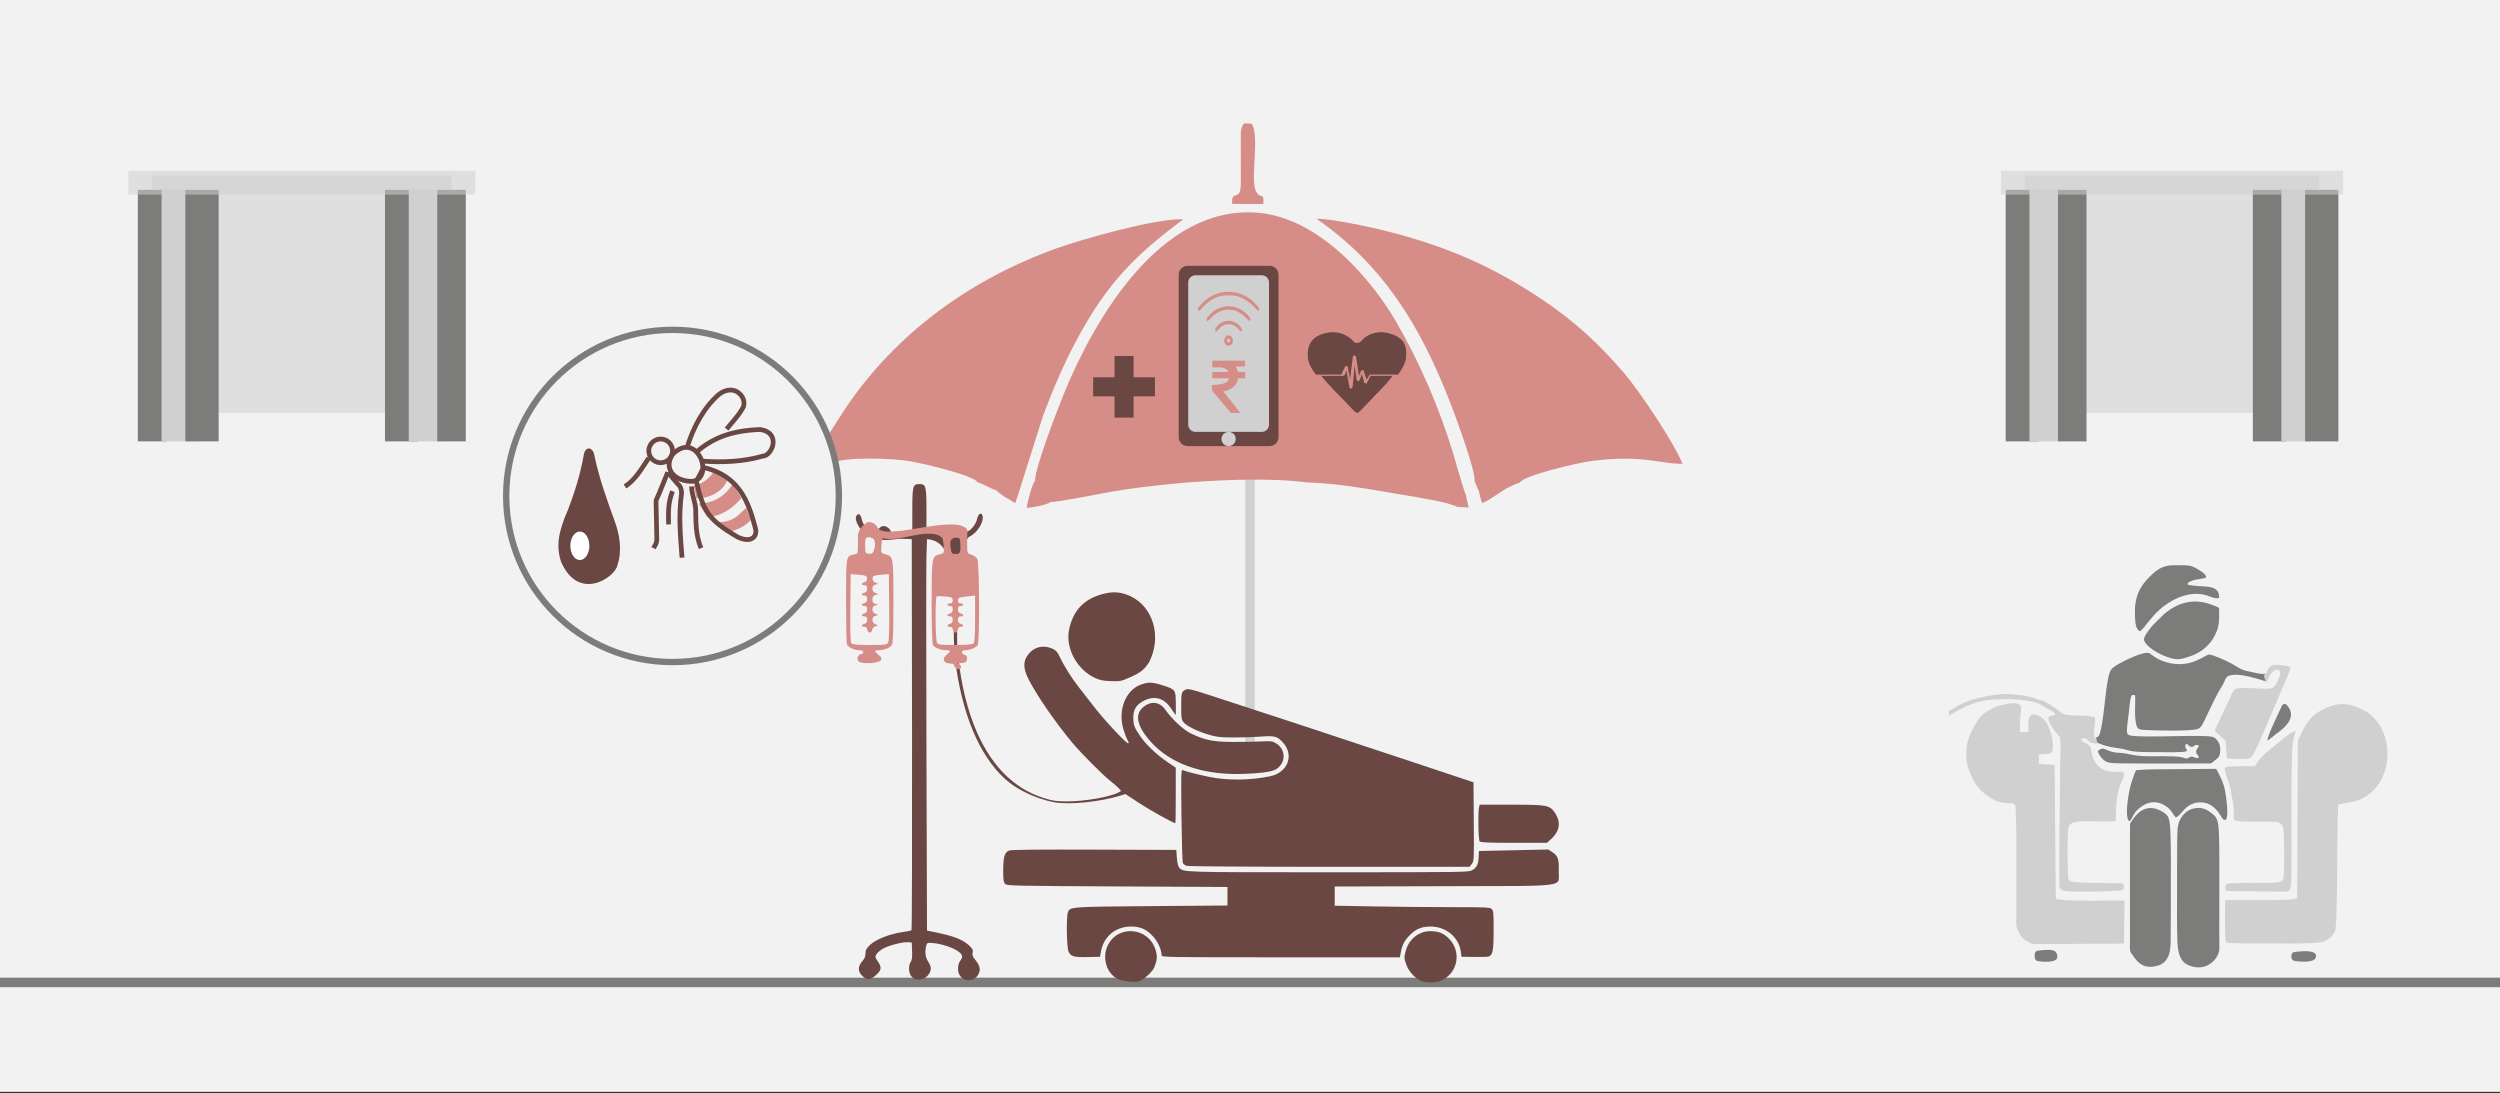 <svg width="526" height="230" xmlns="http://www.w3.org/2000/svg" xmlns:xlink="http://www.w3.org/1999/xlink" overflow="hidden"><rect width="100%" height="100%" fill="#333333" stroke="none"/><defs><clipPath id="clip0"><rect x="0" y="0" width="526" height="230"/></clipPath></defs><g clip-path="url(#clip0)"><rect x="0" y="0" width="526" height="229.667" fill="#FFFFFF"/><rect x="0" y="0" width="526" height="229.667" fill="#F2F2F2"/><path d="M0 206.7 526 206.701" stroke="#7C7C7B" stroke-width="2" stroke-miterlimit="8" fill="none" fill-rule="evenodd"/><path d="M262.004 162.529 264 162.764 264 72.385C263.615 72.189 263.153 72.072 262.794 72.111 262.24 72.17 262.115 71.896 262 74.284L262.004 162.529Z" fill="#D0D0D0" fill-rule="evenodd"/><path d="M221.124 105.603C222.236 105.727 231.491 103.868 233.678 103.482 237.98 102.733 242.4 102.215 246.837 101.779 254.718 101.014 267.064 100.414 274.972 101.508 280.106 101.598 286.713 102.659 291.385 103.473 294.151 103.95 302.131 105.217 304.671 105.949L306.37 106.516C306.424 106.541 306.533 106.59 306.614 106.64L309 106.796 308.376 103.967C308.033 103.482 305.963 96.055 305.529 94.69 302.619 85.397 298.787 76.45 293.862 67.889 288.764 59.032 277.783 45.923 264.759 44.772 243.999 42.938 230.199 67.576 224.152 82.091 222.751 85.48 217.79 98.186 217.762 101.195 217.094 101.82 216.127 105.982 216 106.845 217.085 106.829 220.203 106.261 221.124 105.603Z" fill="#D68D87" fill-rule="evenodd"/><path d="M310.267 101.271 311.169 103.409C311.374 104.17 311.535 105.247 311.883 105.847 314.58 104.672 316.438 102.542 319.751 101.562 320.43 100.056 331.959 97.351 335.094 96.963 345.802 95.626 349.508 97.667 354 97.586 352.205 93.091 344.989 82.361 341.756 78.562 336.442 72.343 331.361 67.686 324.868 63.297 314.035 55.968 304.238 51.764 291.11 48.468 288.485 47.804 279.67 45.933 277 46.031 291.182 55.87 298.943 68.828 305.105 84.653 306.123 87.26 310.535 99.157 310.267 101.271Z" fill="#D68D87" fill-rule="evenodd"/><path d="M205.69 101.479C207.137 101.899 208.413 102.851 209.579 103.118 209.932 103.521 209.697 103.263 210.104 103.594 210.167 103.651 210.538 103.933 210.638 104.006 211.199 104.418 211.208 104.442 211.814 104.789L213.605 105.847 214.012 104.708 219.466 87.431C221.673 81.65 223.754 76.685 226.666 71.284 232.845 59.812 238.57 53.862 249 46.119 242.994 45.933 227.399 50.406 222.225 52.279 202.913 59.239 187.155 71.373 176.843 87.504 175.288 89.942 172.131 94.737 171 97.523 173.768 97.571 177.115 96.659 180.145 96.546 183.6 96.417 187.074 96.498 190.321 96.869 193.379 97.224 205.084 100.066 205.69 101.479Z" fill="#D68D87" fill-rule="evenodd"/><path d="M261.062 28.153 261.071 38.419C261.089 42.897 259 39.551 259.253 42.897L265.808 42.938C266 40.23 265.196 41.976 264.366 40.408 262.863 38.338 265.179 28.517 263.326 26.019L261.735 25.962C261.272 26.633 261.062 27.11 261.062 28.153Z" fill="#D68D87" fill-rule="evenodd"/><path d="M24.531 104.358C21.175 102.693 20.469 98.304 23.126 95.628 24.295 94.452 25.292 94.061 27.11 94.067 29.377 94.074 31.451 95.695 32.131 97.988 32.587 99.529 32.58 99.758 32.031 101.231 31.548 102.526 30.361 103.849 29.123 104.473 28.044 105.018 25.745 104.96 24.531 104.358ZM88.273 104.624C87.298 104.317 85.41 102.586 85.046 101.666 84.438 100.128 84.381 99.395 84.765 98.07 86.176 93.206 92.76 92.601 94.869 97.141 96.113 99.821 94.972 103.231 92.501 104.215 91.402 104.653 89.078 104.878 88.273 104.624ZM122.898 104.064C122.248 103.703 121.748 102.871 121.736 102.132 121.727 101.504 122.047 100.849 122.812 99.926 123.234 99.418 123.338 99.088 123.236 98.577 123.123 98.011 123.233 97.776 123.91 97.135 125.378 95.747 127.28 95.036 132.026 94.103L132.826 93.946 132.941 56.322C133.004 35.628 133.004 17.097 132.941 15.142L132.826 11.585C125.435 12.04 127.907 25.698 126.952 36.821 125.449 48.406 121.94 56.875 116.548 61.926 114.135 64.188 110.157 66.118 106.283 66.91 103.172 67.545 96.566 66.906 92.181 65.545L91.122 65.216 88.176 67.145C85.827 68.684 81.04 71.348 80.625 71.348 80.578 71.348 80.54 68.719 80.54 65.505L80.54 59.662 82.253 58.503C84.484 56.994 86.748 54.856 87.954 53.121 89.247 51.26 89.465 50.685 89.465 49.118 89.465 47.501 88.869 46.478 87.484 45.711 85.073 44.377 82.948 44.952 81.431 47.35 80.944 48.121 80.534 48.648 80.521 48.521 80.509 48.395 80.513 47.26 80.53 45.998 80.568 43.254 80.62 43.185 83.319 42.33 85.519 41.634 86.326 41.613 87.923 42.212 91.129 43.415 92.747 47.632 91.536 51.63 91.259 52.544 90.871 53.538 90.675 53.839 90.478 54.14 90.394 54.46 90.486 54.551 90.748 54.808 95.538 49.701 97.765 46.789 98.87 45.344 100.287 43.523 100.914 42.741 102.268 41.057 104.022 38.267 104.904 36.396 105.423 35.295 105.708 34.976 106.482 34.623 108.151 33.863 109.963 34.16 111.142 35.385 112.684 36.988 112.758 38.635 111.405 41.218 109.559 44.742 105.872 50.084 102.326 54.371 100.576 56.487 95.759 61.334 94.275 62.472 93.586 63.001 92.796 63.691 92.519 64.007L92.017 64.581 92.588 64.883C94.386 65.837 99.701 66.76 103.397 66.76 105.645 66.76 106.308 66.666 108.223 66.073 114.746 64.055 119.744 58.865 122.909 50.822 124.943 45.65 125.984 40.011 126.485 34.17 126.415 19.566 127.294 14.655 124.011 11.098 122.369 10.439 120.758 7.911 121.164 6.63 121.403 5.873 122.033 6.215 122.263 7.228 122.535 8.423 123.405 9.569 124.402 10.046 125.146 10.402 125.213 10.402 125.414 10.043 126.142 8.738 127.375 8.556 128.171 9.635 128.672 10.315 128.708 10.324 130.81 10.324L132.941 10.324 132.941 5.672C132.941 0.389 133.043 0 134.428 0 135.813 0 135.915 0.389 135.915 5.672L135.915 10.324 138.094 10.324C140.169 10.324 140.285 10.298 140.522 9.775 140.815 9.13 141.692 8.673 142.263 8.868 142.484 8.944 142.93 9.315 143.254 9.692 143.823 10.355 143.864 10.366 144.512 10.029 145.566 9.479 146.224 8.63 146.531 7.422 146.823 6.277 147.234 6.01 147.661 6.69 148.275 7.667 146.51 10.43 144.845 11.098L143.924 11.467C142.136 11.612 142.665 11.943 139.591 11.632 139.496 11.532 138.655 11.48 137.724 11.517L136.03 11.585 135.972 52.639C135.94 75.218 135.991 93.767 136.086 93.859 136.181 93.951 137.035 94.133 137.984 94.264 140.609 94.625 143.584 95.797 144.77 96.936 145.591 97.725 145.755 98.026 145.755 98.751 145.755 99.39 145.937 99.828 146.441 100.404 147.392 101.49 147.383 102.584 146.417 103.489 145.43 104.414 144.678 104.357 143.505 103.272 142.373 102.224 142.307 101.665 143.169 100.418 143.746 99.583 143.765 99.483 143.449 98.913 143.262 98.579 142.615 98.036 142.011 97.707 140.754 97.023 137.733 96.271 136.716 96.389L136.03 96.469 135.963 98.252C135.913 99.573 135.988 100.166 136.249 100.539 136.756 101.265 136.7 102.82 136.141 103.533 134.885 105.134 132.026 103.938 132.026 101.811 132.026 101.518 132.283 100.899 132.598 100.435 133.182 99.573 133.318 98.308 132.963 97.043 132.818 96.525 132.703 96.476 131.784 96.544 129.217 96.732 126.02 98.017 125.551 99.05 125.357 99.475 125.407 99.707 125.808 100.251 126.149 100.713 126.305 101.256 126.305 101.983 126.305 103.89 124.533 104.972 122.898 104.064ZM14.807 99.411C13.914 99.17 13.724 98.198 13.724 93.878 13.724 90.192 13.766 89.734 14.142 89.393 14.514 89.055 15.429 89.013 22.437 89.013 26.769 89.013 34.097 88.945 38.722 88.861L47.132 88.709 47.132 86.689 47.132 84.669 24.266 84.605C-2.713 84.528 0.15 84.903 0.042 81.431-0.036 78.9 0.183 78.241 1.363 77.458L2.232 76.881 9.522 77.04 16.813 77.198 16.874 78.46C16.949 80.004 17.252 80.634 18.198 81.221 18.912 81.663 19.497 81.672 48.482 81.672 79.79 81.672 78.976 81.699 79.854 80.641 80.055 80.398 80.244 79.555 80.311 78.598L80.426 76.969 97.702 76.909C109.847 76.867 115.159 76.924 115.587 77.1 116.514 77.483 116.807 78.483 116.808 81.261 116.809 83.314 116.742 83.786 116.4 84.129 116.015 84.517 114.695 84.546 92.832 84.654L69.671 84.769 69.671 86.719 69.671 88.669 85.574 88.792C102.64 88.923 102.772 88.933 103.21 90.089 103.567 91.03 103.474 97.392 103.09 98.314 102.638 99.4 101.98 99.592 98.99 99.516L96.455 99.452 96.285 98.45C95.732 95.195 93.19 93.069 89.878 93.089 87.905 93.101 86.632 93.694 85.238 95.248 84.268 96.329 83.515 98.036 83.515 99.149 83.515 99.55 82.529 99.567 58.469 99.567L33.423 99.567 33.277 98.706C33.01 97.138 32.612 96.291 31.624 95.188 30.285 93.693 28.993 93.101 27.04 93.089 23.779 93.069 21.06 95.302 20.625 98.356L20.469 99.452 17.84 99.486C16.394 99.505 15.029 99.471 14.807 99.411ZM18.314 79.916C17.848 79.323 17.838 79.12 17.897 71.027L17.957 62.745 30.084 58.699C44.179 53.996 67.558 46.288 73.675 44.326 77.5 43.099 77.967 42.997 78.51 43.27 79.333 43.683 79.396 43.941 79.396 46.903 79.396 49.116 79.332 49.574 78.953 50.057 78.322 50.861 76.172 51.948 73.784 52.671 71.996 53.212 71.315 53.295 68.527 53.313 66.765 53.324 64.136 53.243 62.686 53.132 59.685 52.903 59.179 53.045 57.931 54.471 55.616 57.113 57.042 60.713 60.704 61.474 64.908 62.348 69.735 62.393 73.561 61.596 76.088 61.069 78.127 60.546 79.07 60.183 79.419 60.049 79.44 60.783 79.344 69.65 79.287 74.937 79.158 79.452 79.058 79.682 78.958 79.913 78.626 80.197 78.32 80.313 77.991 80.438 65.751 80.525 48.278 80.525L18.791 80.525ZM1.62 74.669C-0.156 73.061-0.455 71.135 0.782 69.261 1.916 67.544 2.348 67.459 9.978 67.453L16.645 67.448 16.783 67.965C17.05 68.963 16.943 74.912 16.652 75.203 16.451 75.405 14.532 75.478 9.445 75.478L2.512 75.478ZM62.205 60.689C60.618 60.486 59.8 60.264 59.284 59.895 57.344 58.51 57.416 55.819 59.425 54.566 60.217 54.072 60.471 54.037 62.463 54.142 63.659 54.205 66.336 54.254 68.412 54.251 72.606 54.245 74.388 53.892 77.332 52.484 78.898 51.734 81.366 49.446 82.714 47.492 83.896 45.779 85.756 45.56 87.394 46.941 89.251 48.508 88.68 51.015 85.719 54.296 81.727 58.72 75.326 61.067 67.441 60.998 65.773 60.983 63.416 60.845 62.205 60.689ZM90.27 40.706C87.947 39.671 87.207 39.097 86.163 37.52 83.414 32.176 85.247 25.9 90.002 23.612 92.028 22.662 93.719 22.533 95.994 23.158 99.925 24.237 102.188 26.69 102.981 30.732 103.729 34.545 101.287 39.046 97.531 40.78 96.475 41.267 95.807 41.401 94.155 41.453 92.222 41.515 91.984 41.469 90.27 40.706Z" fill="#6A4742" fill-rule="evenodd" transform="matrix(-1.001 0 0 1 328 101.852)"/><path d="M7.741 3.351C7.626 3.471 7.49 4.238 7.438 5.056 7.345 6.526 7.353 6.545 8.231 6.77 9.957 7.214 9.973 7.302 9.973 16.782 9.973 21.852 9.862 25.562 9.702 25.858 9.391 26.433 8.04 26.963 6.887 26.963 5.908 26.963 5.893 27.192 6.826 27.927 7.813 28.705 7.544 29.632 6.295 29.752L5.411 29.836C4.765 31.915 2.694 30.625 4.499 29.739L3.569 29.651C2.795 29.578 2.625 29.441 2.554 28.834 2.491 28.295 2.618 28.058 3.038 27.926 3.826 27.679 3.766 26.963 2.957 26.963 1.93 26.963 0.577 26.405 0.281 25.858-0.142 25.076-0.066 8.662 0.365 7.81 0.56 7.423 1.1 7.012 1.606 6.864 2.492 6.605 2.501 6.585 2.501 4.878L2.501 3.154 2.451 1.662C4.629-1.915 19.915 4.176 21.355 1.136 21.709 0.366 22.77-0.179 23.459 0.054 23.728 0.145 24.267 0.587 24.659 1.037 24.659 1.037 25.575 1.998 25.469 3.154L25.469 4.9C25.469 6.606 25.488 6.651 26.266 6.805 27.986 7.145 27.959 6.992 27.959 16.563 27.959 21.356 27.882 25.476 27.788 25.72 27.552 26.326 26.229 26.963 25.206 26.963 24.64 26.963 24.362 27.099 24.362 27.374 24.362 27.599 24.544 27.784 24.767 27.784 25.401 27.784 25.788 28.717 25.383 29.265 24.88 29.944 21.098 29.785 20.655 29.066 20.403 28.655 20.483 28.462 21.111 27.961 22.082 27.186 22.07 26.963 21.059 26.963 19.995 26.963 18.824 26.511 18.375 25.927 18.098 25.566 18.013 23.476 18.006 16.832 17.997 7.295 18.01 7.215 19.739 6.77 20.617 6.545 20.625 6.526 20.532 5.055 20.48 4.238 20.344 3.471 20.229 3.351 17.131 4.47 10.117 0.786 7.741 3.351ZM8.856 25.34C9.195 24.713 9.25 15.843 8.916 15.639 8.791 15.563 7.982 15.573 7.117 15.661 5.695 15.806 5.545 15.883 5.545 16.467 5.545 16.931 5.701 17.113 6.098 17.113 6.403 17.113 6.652 17.236 6.652 17.387 6.652 17.537 6.403 17.66 6.098 17.66 5.687 17.66 5.545 17.843 5.545 18.37 5.545 18.85 5.724 19.126 6.098 19.223 6.403 19.302 6.652 19.475 6.652 19.608 6.652 19.741 6.403 19.849 6.098 19.849 5.687 19.849 5.545 20.032 5.545 20.559 5.545 21.039 5.724 21.315 6.098 21.412 6.806 21.595 6.819 22.038 6.118 22.038 5.774 22.038 5.552 22.258 5.495 22.654 5.446 22.993 5.22 23.27 4.992 23.27 4.763 23.27 4.537 22.993 4.488 22.654 4.431 22.258 4.209 22.038 3.865 22.038 3.164 22.038 3.177 21.595 3.885 21.412 4.259 21.315 4.438 21.039 4.438 20.559 4.438 20.032 4.296 19.849 3.885 19.849 3.58 19.849 3.331 19.741 3.331 19.608 3.331 19.475 3.58 19.302 3.885 19.223 4.259 19.126 4.438 18.85 4.438 18.37 4.438 17.843 4.296 17.66 3.885 17.66 3.58 17.66 3.331 17.537 3.331 17.387 3.331 17.236 3.58 17.113 3.885 17.113 4.256 17.113 4.438 16.931 4.438 16.557 4.438 15.92 4.279 15.851 2.293 15.621L0.841 15.453 0.841 20.332C0.841 23.763 0.939 25.31 1.173 25.541 1.396 25.762 2.659 25.869 5.037 25.869 8.246 25.869 8.596 25.821 8.856 25.34ZM26.823 25.493C27.046 25.228 27.117 23.033 27.065 18.042L26.991 10.967 25.746 11.045C25.061 11.088 24.282 11.187 24.016 11.264 23.347 11.457 23.397 12.478 24.085 12.656 24.39 12.735 24.639 12.908 24.639 13.041 24.639 13.174 24.39 13.282 24.085 13.282 23.674 13.282 23.532 13.465 23.532 13.992 23.532 14.472 23.711 14.748 24.085 14.845 24.39 14.924 24.639 15.097 24.639 15.23 24.639 15.363 24.39 15.471 24.085 15.471 23.674 15.471 23.532 15.654 23.532 16.181 23.532 16.66 23.711 16.937 24.085 17.034 24.39 17.112 24.639 17.286 24.639 17.419 24.639 17.552 24.39 17.66 24.085 17.66 23.674 17.66 23.532 17.843 23.532 18.37 23.532 18.849 23.711 19.126 24.085 19.223 24.39 19.302 24.639 19.475 24.639 19.608 24.639 19.741 24.39 19.849 24.085 19.849 23.674 19.849 23.532 20.032 23.532 20.559 23.532 21.038 23.711 21.315 24.085 21.412 24.793 21.595 24.806 22.038 24.105 22.038 23.761 22.038 23.539 22.258 23.482 22.654 23.369 23.438 22.591 23.46 22.479 22.682 22.432 22.358 22.121 22.014 21.787 21.915L21.18 21.737 21.802 21.486C22.206 21.323 22.425 21.003 22.425 20.574 22.425 20.125 22.225 19.854 21.802 19.73L21.18 19.548 21.802 19.297C22.206 19.134 22.425 18.814 22.425 18.385 22.425 17.942 22.22 17.657 21.802 17.521L21.18 17.317 21.802 17.196C22.272 17.105 22.425 16.885 22.425 16.305 22.425 15.743 22.257 15.486 21.802 15.352L21.18 15.17 21.802 14.919C22.206 14.756 22.425 14.436 22.425 14.007 22.425 13.558 22.225 13.287 21.802 13.163L21.18 12.981 21.802 12.73C22.542 12.432 22.634 11.463 21.941 11.266 21.674 11.19 20.896 11.089 20.211 11.042L18.966 10.957 18.892 17.875C18.845 22.334 18.922 24.984 19.109 25.331 19.376 25.823 19.704 25.869 22.954 25.869 25.63 25.869 26.586 25.776 26.823 25.493ZM5.982 5.438C6.217 3.888 5.896 3.295 4.823 3.295 4.062 3.295 4.019 3.36 3.937 4.629 3.824 6.389 3.985 6.715 4.966 6.715 5.732 6.715 5.801 6.629 5.982 5.438ZM23.947 4.937C23.947 3.431 23.894 3.288 23.309 3.206 22.022 3.025 21.49 4.32 22.148 6.032 22.369 6.606 22.579 6.734 23.186 6.665 23.922 6.582 23.947 6.524 23.947 4.937Z" fill="#D68D87" fill-rule="evenodd" transform="matrix(-1.001 0 0 1 206 109.841)"/><path d="M106.5 104.349C106.5 85.047 122.17 69.4 141.5 69.4 160.83 69.4 176.5 85.047 176.5 104.349 176.5 123.651 160.83 139.298 141.5 139.298 122.17 139.298 106.5 123.651 106.5 104.349Z" stroke="#7C7C7B" stroke-width="1.333" stroke-miterlimit="8" fill="#F2F2F2" fill-rule="evenodd"/><path d="M122.835 95.659C122.016 100.23 120.814 103.764 119.534 107.185 117.384 112.037 117 114.925 118.049 118.207 121.812 126.816 129.516 121.348 129.899 118.936 131 115.655 130.283 112.289 129.362 109.737 127.75 105.278 126.112 100.819 125.088 95.939 124.781 93.892 123.117 93.864 122.835 95.659Z" fill="#6A4742" fill-rule="evenodd"/><path d="M120 114.834C120 113.179 120.895 111.838 122 111.838 123.105 111.838 124 113.179 124 114.834 124 116.488 123.105 117.829 122 117.829 120.895 117.829 120 116.488 120 114.834Z" fill="#FFFFFF" fill-rule="evenodd"/><path d="M136.5 94.863C136.5 93.484 137.619 92.366 139 92.366 140.381 92.366 141.5 93.484 141.5 94.863 141.5 96.241 140.381 97.359 139 97.359 137.619 97.359 136.5 96.241 136.5 94.863Z" stroke="#6A4742" stroke-miterlimit="8" fill="none" fill-rule="evenodd"/><path d="M144.5 94.363C145.802 89.904 148.133 85.671 151.326 82.924 154.812 80.384 157.5 84.052 156.219 85.953 155.253 87.646 153.993 88.869 152.88 90.28" stroke="#6A4742" stroke-miterlimit="8" fill="none" fill-rule="evenodd"/><path d="M146.5 95.109C149.669 92.458 153.286 90.61 159.929 90.369 164.5 91.052 162.428 95.993 160.437 95.973 156.496 97.138 151.884 97.359 147.516 96.997" stroke="#6A4742" stroke-miterlimit="8" fill="none" fill-rule="evenodd"/><path d="M136.5 96.36C135.014 98.571 133.682 100.963 131.5 102.352" stroke="#6A4742" stroke-miterlimit="8" fill="none" fill-rule="evenodd"/><path d="M140.5 99.356 138.684 103.823C138.053 105.273 138.013 105.14 138.033 105.712L138.191 113.31C138.211 114.378 137.776 114.76 137.5 115.333" stroke="#6A4742" stroke-miterlimit="8" fill="none" fill-rule="evenodd"/><path d="M141.5 103.35C140.5 105.865 140.639 107.964 140.667 110.34" stroke="#6A4742" stroke-miterlimit="8" fill="none" fill-rule="evenodd"/><path d="M140.5 99.356 142.646 101.89C143.167 102.249 143.438 103.087 143.396 103.825 142.729 108.552 143.167 112.921 143.5 117.33" stroke="#6A4742" stroke-miterlimit="8" fill="none" fill-rule="evenodd"/><path d="M145.5 102.352C145.55 104.15 146.374 105.829 146.374 107.252 146.441 109.899 146.324 112.507 147.5 115.333" stroke="#6A4742" stroke-miterlimit="8" fill="none" fill-rule="evenodd"/><path d="M141.472 95.641C146.598 90.369 150.5 100.454 145.726 101.273 141.991 101.353 139.5 98.717 141.472 95.641Z" stroke="#6A4742" stroke-miterlimit="8" fill="none" fill-rule="evenodd"/><path d="M150.42 98.857C148.834 101.419 147.269 101.796 146 102.173L146.55 104.848C149.489 104.829 151.9 103.454 153 101.155L150.42 98.857Z" fill="#D68D87" fill-rule="evenodd"/><path d="M154.096 101.852C152.776 104.17 150.245 105.931 147 105.931L148.861 108.842C151.933 108.536 154.183 106.927 156 104.802L154.096 101.852Z" fill="#D68D87" fill-rule="evenodd"/><path d="M156.994 106.845C155.707 107.91 154.54 109.924 151 109.874L153.615 111.838C155.003 111.522 156.914 110.69 158 109.375L156.994 106.845Z" fill="#D68D87" fill-rule="evenodd"/><path d="M148.053 98.358C155.5 100.084 157.479 105.593 158.904 110.992 159.5 112.92 158.032 114.334 155.245 113.012 148.84 109.266 148.032 107.503 146.5 101.296L148.053 98.358Z" stroke="#6A4742" stroke-miterlimit="8" fill="none" fill-rule="evenodd"/><path d="M248 57.803C248 56.762 248.845 55.919 249.887 55.919L267.113 55.919C268.155 55.919 269 56.762 269 57.803L269 91.98C269 93.02 268.155 93.864 267.113 93.864L249.887 93.864C248.845 93.864 248 93.02 248 91.98Z" fill="#6A4742" fill-rule="evenodd"/><path d="M250 59.441C250 58.599 250.684 57.916 251.527 57.916L265.473 57.916C266.316 57.916 267 58.599 267 59.441L267 89.343C267 90.186 266.316 90.868 265.473 90.868L251.527 90.868C250.684 90.868 250 90.186 250 89.343Z" fill="#D0D0D0" fill-rule="evenodd"/><path d="M257 92.366C257 91.539 257.672 90.868 258.5 90.868 259.328 90.868 260 91.539 260 92.366 260 93.193 259.328 93.864 258.5 93.864 257.672 93.864 257 93.193 257 92.366Z" fill="#D0D0D0" fill-rule="evenodd"/><path d="M262 78.253C260.486 78.253 260.486 78.253 260.486 78.253 260.36 77.806 260.171 77.423 259.982 77.103 261.937 77.103 261.937 77.103 261.937 77.103 261.937 75.89 261.937 75.89 261.937 75.89 255.063 75.89 255.063 75.89 255.063 75.89 255.063 77.295 255.063 77.295 255.063 77.295 256.45 77.295 256.45 77.295 256.45 77.295 257.523 77.295 258.216 77.678 258.468 78.253 255.063 78.253 255.063 78.253 255.063 78.253 255.063 79.594 255.063 79.594 255.063 79.594 258.595 79.594 258.595 79.594 258.595 79.594 258.468 80.041 258.216 80.36 257.775 80.552 256.703 81.063 255 80.999 255 80.999 255 82.148 255 82.148 255 82.148 258.973 86.874 258.973 86.874 258.973 86.874 260.928 86.874 260.928 86.874 260.928 86.874 260.928 86.874 258.153 83.234 257.333 82.34 258.216 82.212 258.91 81.893 259.477 81.446 260.045 80.935 260.36 80.36 260.486 79.594 262 79.594 262 79.594 262 79.594 262 78.253 262 78.253 262 78.253" fill="#D68D87" fill-rule="evenodd"/><path d="M257.977 72.568C257.225 72.011 257.598 70.546 258.49 70.546 259.162 70.546 259.602 71.406 259.315 72.17 259.116 72.687 258.423 72.894 257.977 72.568ZM258.736 71.899C258.956 71.581 258.63 71.087 258.344 71.302 258.057 71.525 258.157 72.042 258.49 72.042 258.57 72.042 258.683 71.979 258.736 71.899ZM255.748 69.606C255.581 69.367 255.714 69.001 256.127 68.563 256.932 67.727 258.057 67.329 259.049 67.552 259.748 67.703 260.36 68.046 260.853 68.563 261.266 69.001 261.399 69.367 261.232 69.606 261.086 69.821 261.046 69.797 260.587 69.272 260.36 69.009 259.954 68.667 259.682 68.507 259.275 68.269 259.089 68.221 258.53 68.221 257.957 68.213 257.791 68.253 257.318 68.523 257.019 68.691 256.593 69.033 256.373 69.288 255.941 69.797 255.894 69.821 255.748 69.606ZM253.93 67.441C253.737 67.21 253.837 66.979 254.416 66.342 256.28 64.272 259.023 63.85 261.319 65.283 262.118 65.776 263.169 66.891 263.136 67.194 263.116 67.305 263.043 67.441 262.97 67.496 262.857 67.576 262.717 67.472 262.224 66.923 261.552 66.183 260.454 65.474 259.675 65.283 259.043 65.124 257.778 65.147 257.199 65.323 256.367 65.577 255.408 66.198 254.769 66.915 254.15 67.6 254.09 67.632 253.93 67.441ZM252.1 65.251C252.047 65.187 252 65.1 252 65.052 252 64.718 253.152 63.491 254.117 62.799 256.746 60.912 260.194 60.92 262.897 62.823 263.622 63.332 264.86 64.582 264.94 64.877 265 65.1 264.86 65.37 264.687 65.37 264.627 65.37 264.341 65.1 264.055 64.765 263.07 63.643 261.832 62.815 260.487 62.369 259.888 62.178 259.582 62.138 258.49 62.146 256.932 62.146 256.227 62.337 254.949 63.085 254.143 63.563 252.912 64.654 252.619 65.155 252.479 65.394 252.253 65.434 252.1 65.251Z" fill="#D68D87" fill-rule="evenodd"/><path d="M293 79.081C293 79.081 293 79.081 293 79.081 291.489 81.151 289.331 83.099 288.252 84.317 287.496 85.047 285.986 86.874 285.554 86.874 285.122 86.874 283.827 85.291 282.964 84.439 282.856 84.317 282.856 84.317 282.856 84.317 281.777 83.221 279.619 81.151 278 79.081 282.64 79.081 282.64 79.081 282.64 79.081 282.748 79.081 282.856 78.959 282.964 78.837 283.288 77.984 283.288 77.984 283.288 77.984 283.935 81.516 283.935 81.516 283.935 81.516 283.935 81.638 284.043 81.76 284.259 81.76 284.367 81.76 284.475 81.638 284.583 81.516 285.014 76.889 285.014 76.889 285.014 76.889 285.446 79.933 285.446 79.933 285.446 79.933 285.446 80.055 285.662 80.177 285.77 80.177 285.878 80.177 285.986 80.055 286.094 79.933 286.525 78.715 286.525 78.715 286.525 78.715 287.065 80.542 287.065 80.542 287.065 80.542 287.173 80.664 287.173 80.664 287.388 80.664 287.496 80.664 287.604 80.664 287.604 80.542 288.36 79.081 288.36 79.081 288.36 79.081L293 79.081Z" fill="#6A4742" fill-rule="evenodd"/><path d="M295.768 75.724C295.768 75.724 295.768 75.724 295.768 75.724 295.536 76.675 294.956 77.745 294.144 78.814 288.343 78.814 288.343 78.814 288.343 78.814 288.227 78.814 288.111 78.814 288.111 78.933 287.53 79.884 287.53 79.884 287.53 79.884 286.95 78.101 286.95 78.101 286.95 78.101 286.95 77.982 286.834 77.863 286.718 77.863 286.486 77.863 286.37 77.982 286.37 78.101 285.906 79.052 285.906 79.052 285.906 79.052 285.326 75.129 285.326 75.129 285.326 75.129 285.326 75.01 285.094 74.773 284.978 74.773 284.978 74.773 284.978 74.773 284.978 74.773 284.746 74.773 284.63 75.01 284.63 75.129 284.05 79.765 284.05 79.765 284.05 79.765 283.586 77.269 283.586 77.269 283.586 77.269 283.586 77.15 283.47 77.031 283.354 77.031 283.238 76.912 283.006 77.031 283.006 77.15 282.193 78.814 282.193 78.814 282.193 78.814 276.856 78.814 276.856 78.814 276.856 78.814 276.044 77.745 275.464 76.675 275.232 75.724 275 74.059 275.232 72.633 276.044 71.682 276.74 70.731 278.133 70.136 279.989 69.899 280.221 69.899 280.337 69.899 280.453 69.899 282.077 69.899 283.702 70.612 284.746 71.801 284.862 72.038 285.21 72.157 285.442 72.157 285.79 72.157 286.138 72.038 286.37 71.801 287.298 70.612 288.923 69.899 290.547 69.899 290.779 69.899 290.895 69.899 291.011 69.899 292.867 70.136 294.144 70.731 295.072 71.682 295.884 72.633 296 74.059 295.768 75.724Z" fill="#6A4742" fill-rule="evenodd"/><path d="M230 79.377 234.492 79.377 234.492 74.891 238.508 74.891 238.508 79.377 243 79.377 243 83.387 238.508 83.387 238.508 87.873 234.492 87.873 234.492 83.387 230 83.387Z" fill="#6A4742" fill-rule="evenodd"/><path d="M476.507 141.736 477 143.335C476.734 143.393 476.183 143.173 474.666 142.734 473.916 142.519 473.106 142.315 472.287 142.169 471.459 142.023 470.412 141.887 469.573 142.023 468.519 142.196 468.339 142.538 467.986 143.438 467.754 144.032 467.183 144.844 466.855 145.433 466.48 146.105 466.176 146.728 465.812 147.441 465.116 148.808 464.487 150.199 463.797 151.614 463.42 152.388 463.166 153.039 462.431 153.357 461.179 153.901 452.946 153.709 451.018 153.568 449.86 153.482 449.657 153.35 449.409 152.177 448.985 150.166 449.418 146.843 449.182 146.232L448.537 146.249C448.121 146.967 448.041 148.748 447.923 149.778 447.784 150.965 447.57 152.306 447.505 153.513 447.461 154.363 447.604 154.657 448.327 154.772 451.561 155.292 463.494 154.473 465.549 155.052 466.348 155.275 467.102 156.359 467.134 157.477 467.185 159.307 466.683 159.414 465.743 160.207 465.078 160.767 465.152 160.633 464.15 160.633 458.323 160.628 452.496 160.688 446.671 160.609 445.751 160.597 443.852 160.633 443.136 160.262 442.558 159.963 441.469 158.861 441.411 157.987 442.321 157.291 442.457 157.425 443.587 157.918 444.488 158.311 445.162 158.344 446.202 158.414 447.999 158.533 448.563 159.026 451.634 159.11 453.428 159.161 457.544 158.976 459.126 159.335 459.57 159.436 459.798 159.716 460.302 159.52 460.682 159.371 460.896 159.084 461.409 159.237 461.922 159.39 461.98 159.62 462.59 159.433 462.695 158.763 462.052 158.921 462.068 158.157 462.081 157.528 462.554 157.458 462.663 156.857 461.507 156.462 461.94 157.082 461.231 157.13 460.472 157.181 460.454 156.508 459.927 156.498 459.762 156.843 459.717 157.047 459.885 157.41 459.952 157.559 460.014 157.568 460.066 157.731 460.191 158.124 460.066 157.999 460.025 158.057 459.561 158.375 454.692 158.253 453.757 158.244 452.078 158.229 449.228 158.327 447.735 157.861 445.867 157.274 444.649 157.499 442.361 156.697 441.911 156.539 441.571 156.4 441.174 156.194L441 155.071C441.275 155.208 441.611 155.002 441.819 154.305 442.716 151.298 442.859 145.603 443.694 142.122 443.977 140.944 444.33 140.62 445.109 140.096 446.283 139.308 451.226 136.802 452.266 137.458 452.942 137.884 453.547 138.442 454.335 138.786 455.147 139.143 455.975 139.438 456.897 139.596 461.353 140.357 463.884 137.783 464.786 137.712 465.442 137.661 468.892 139.239 469.591 139.653 472.202 141.202 471.434 140.865 474.442 141.545 474.98 141.667 475.889 141.908 476.507 141.736Z" fill="#7C7C7B" fill-rule="evenodd"/><path d="M476.282 142.037 476.753 143.615C477.092 143.537 476.939 142.961 477.856 141.73 478.216 141.243 478.821 140.506 479.676 141.156 479.926 141.952 479.275 143.181 478.981 143.729 478.442 144.738 478.165 144.905 476.888 144.917 475.076 144.936 472.338 144.56 470.665 144.849 469.933 144.974 469.522 146.12 469.23 146.758 468.17 149.066 467 151.367 466 153.659 466.495 154.401 467.424 155.05 468.064 155.686 468.305 155.929 468.307 156.026 468.337 156.461L468.548 159.565C469.488 159.672 470.652 159.646 471.622 159.669 472.986 159.705 473.436 159.768 474.033 158.831 475.031 157.262 479.996 145.25 481.258 142.335 481.424 141.952 481.623 141.524 481.757 141.132 481.994 140.442 482 140.331 481.38 140.18 480.746 140.024 479.113 139.797 478.463 139.88 477.598 139.986 477.139 140.863 476.824 141.588 476.719 141.832 476.525 141.969 476.282 142.037Z" fill="#D0D0D0" fill-rule="evenodd"/><path d="M441.014 155.499 441.185 156.598C440.638 156.314 440.511 156.415 439.947 156.282 439.232 156.113 439.26 154.979 437.915 155.424 437.926 156.176 438.499 156.111 439.017 156.446 440.336 157.298 439.829 157.914 440.286 159.219 441.856 163.716 446.372 161.823 446.823 162.65 447 163.404 446.436 164.287 446.202 164.894 445.242 167.372 445.183 170.035 445.163 172.724 442.477 173.056 439.479 172.527 436.795 172.921 435.284 173.141 435.118 173.968 435.055 175.621 434.995 177.221 434.967 183.369 435.177 184.69 435.31 185.533 435.693 185.479 436.526 185.566 438.543 185.779 440.605 185.751 442.637 185.798 443.551 185.819 446.014 185.749 446.751 185.924 446.823 186.353 446.98 187.051 446.582 187.274L446.036 187.367C443.254 187.573 436.518 187.728 434.368 187.459 433.154 187.306 433.331 186.456 433.298 185.208 433.268 184.083 433.266 182.945 433.272 181.819 433.287 179.561 433.301 177.303 433.318 175.043 433.353 170.583 433.39 166.114 433.449 161.657 433.465 160.575 433.659 155.701 433.392 155.113 433.305 154.926 432.432 154.082 431.94 153.279 430.392 150.745 430.792 150.618 432.472 150.452 432.29 149.639 431 149.272 430.311 148.829 429.39 148.236 429.014 147.974 427.767 147.677 425.74 147.194 423.28 147.053 421.11 147.105 418.86 147.159 416.808 147.374 414.866 148.112 413.895 148.48 413.224 148.805 412.327 149.276L410 150.597 410.015 149.604C411.109 149.094 412.051 148.358 413.23 147.845 414.348 147.358 415.772 146.969 417.014 146.695 420.316 145.967 422.295 145.789 425.771 146.356 426.4 146.459 427.183 146.597 427.813 146.796 428.17 146.908 428.384 147.063 428.695 147.173 429.023 147.29 429.351 147.281 429.661 147.379 430.562 147.665 431.999 148.709 432.734 149.208 433.18 149.513 433.727 150.068 434.25 150.234 436.096 150.813 438.95 150.321 440.78 150.895 440.889 152.082 440.618 153.101 440.564 154.223 440.531 154.893 440.743 155.366 441.014 155.499Z" fill="#D0D0D0" fill-rule="evenodd"/><path d="M483.328 188.909C482.302 189.368 481.119 189.297 479.893 189.335 478.624 189.373 477.323 189.387 476.045 189.389 473.425 189.392 470.803 189.389 468.183 189.389 468.183 192.023 468 195.78 468.318 198.286 469.089 198.57 475.359 198.482 476.659 198.485 478.401 198.487 487.703 198.712 489.016 198.059 489.992 197.576 490.926 196.897 491.305 195.869 491.778 194.591 491.732 180.275 491.767 177.783 491.8 175.501 491.817 172.038 491.954 169.759 491.985 169.238 492 169.253 492.466 169.153 494.929 168.628 496.41 168.831 498.823 166.803 504 162.45 503.623 152.015 496.46 149 493.919 147.93 492.054 147.786 489.448 148.931 486.409 150.264 485.414 151.779 484.027 154.645 483.779 155.158 483.463 155.646 483.461 156.32L483.328 188.909Z" fill="#D0D0D0" fill-rule="evenodd"/><path d="M446.877 198.496 447 189.503C444.845 189.448 433.59 189.722 432.535 189.077L432.295 160.958 428.993 160.716 428.984 158.735C431.503 158.597 432.029 158.783 431.926 156.7 431.797 154.061 430.573 150.739 428.163 150.33 426.44 150.04 426.769 152.539 426.769 154.042L425.001 154.042C425.006 152.337 424.986 150.955 425.242 149.303 425.629 146.787 420.502 148.468 419.697 148.827 418.31 149.446 416.985 150.263 416.127 151.547 414.119 154.553 413 157.858 414.134 161.648 414.694 163.515 415.959 165.659 417.166 166.651 418.906 168.077 420.185 168.957 422.616 168.993 424.018 169.014 424.038 169.128 424.104 170.622 424.363 176.566 424.227 184.353 424.227 190.587 424.227 191.707 424.229 192.825 424.227 193.945 424.225 195.319 424.418 195.409 424.927 196.475 425.282 197.221 425.752 197.599 426.527 198.039 427.71 198.712 427.495 198.648 428.993 198.636L440.928 198.557C441.856 198.55 446.355 198.584 446.877 198.496Z" fill="#D0D0D0" fill-rule="evenodd"/><path d="M451.733 170.086C450.329 170.418 449.447 171.415 448.815 172.324 448.248 173.141 448.145 172.909 448.147 174.235L448.147 198.101C448.147 198.875 448 199.966 448.361 200.487 449.532 202.175 450.522 203.705 453.111 203.365 457 202.854 456.681 199.321 456.713 196.562 456.757 193.029 456.743 189.486 456.743 185.953 456.743 182.442 456.796 178.856 456.662 175.355 456.635 174.577 456.593 173.672 456.467 172.938 456.311 172.031 456.143 171.66 455.594 171.211 454.737 170.515 453.141 169.754 451.733 170.086Z" fill="#7C7C7B" fill-rule="evenodd"/><path d="M461.923 170.032C460.32 170.285 459.452 171.169 458.811 172.226 458.033 173.507 458.117 175.177 458.088 176.851 458.033 180.357 458.055 183.896 458.055 187.415 458.055 190.917 458 194.494 458.122 197.982 458.179 199.674 458.389 201.053 459.228 202.178 459.851 203.016 461.613 203.705 463.118 203.508 465.381 203.208 466.986 201.209 466.959 199.443 466.895 195.086 466.983 190.535 466.948 186.124 466.921 182.605 467 179.062 466.869 175.555 466.802 173.819 466.757 172.253 465.712 171.415 464.756 170.645 463.695 169.754 461.923 170.032Z" fill="#7C7C7B" fill-rule="evenodd"/><path d="M474.405 161.236C473.042 161.236 469.025 161.044 468.099 161.516 468 162.831 469.151 164.563 469.405 166.659 469.524 167.633 469.801 168.446 469.928 169.407 470.009 170.026 469.948 172.169 470.058 172.409 470.409 173.19 477.253 172.753 478.764 172.94 479.816 173.07 480.246 173.44 480.431 174.472 480.642 175.645 480.637 182.295 480.527 184.048 480.448 185.286 480.073 185.578 478.946 185.679 476.568 185.894 472.662 185.721 469.877 185.821 468.621 185.868 468 185.737 468.268 187.429 468.661 187.518 473.2 187.508 473.99 187.515 475.901 187.539 477.809 187.555 479.722 187.602 482.003 187.655 482.04 187.728 482.108 183.966 482.146 181.882 482.148 179.788 482.148 177.702 482.148 174.893 482.016 158.805 482.392 156.298 482.521 155.424 482.816 154.637 483 153.777 481.698 154.128 479.678 156.055 478.338 157.104 477.96 157.401 477.622 157.665 477.229 157.985 476.825 158.315 476.544 158.605 476.184 158.934 475.8 159.285 474.649 160.686 474.405 161.236Z" fill="#D0D0D0" fill-rule="evenodd"/><path d="M449.446 162.039C449.072 162.626 448.368 164.878 448.151 165.762 447.857 166.964 447 171.668 447.925 172.75 448.634 172.627 448.574 171.363 449.918 170.194 451.801 168.555 453.867 168.237 455.977 169.812 456.92 170.517 457.019 171.123 457.772 171.986 458.988 171.719 459.829 168.567 463.306 168.834 464.706 168.942 465.487 169.532 466.187 170.246 466.484 170.545 466.883 171.059 467.162 171.502 467.428 171.922 467.677 172.707 468.33 172.453 469 171.613 468.356 167.513 468.158 166.417 467.849 164.708 467.329 163.788 466.557 162.27 466.361 161.886 466.385 161.81 466.181 161.766 463.379 161.789 460.568 161.808 457.775 161.829 455.05 161.85 452.142 161.815 449.446 162.039Z" fill="#7C7C7B" fill-rule="evenodd"/><path d="M466.909 128.008C466.75 127.72 466.096 127.536 465.798 127.411 462.018 125.818 458.504 126.509 455.387 129.145L453.595 130.894C453.314 131.229 453.007 131.432 452.728 131.8 452.224 132.47 451.705 133.027 451.27 133.909 451 134.459 451.044 134.773 451.334 135.191 452.333 136.642 454.945 137.997 456.767 138.471 457.947 138.78 458.42 138.799 459.598 138.468 460.451 138.23 461.359 137.907 462.14 137.522 463.623 136.786 464.997 135.502 465.758 134.141 467 131.915 466.901 130.912 466.909 128.008Z" fill="#7C7C7B" fill-rule="evenodd"/><path d="M450.268 132.808C450.836 132.436 451.33 131.633 451.794 131.112L452.522 130.238C452.791 129.923 452.971 129.677 453.257 129.367 455.962 126.438 460.344 124.035 464.325 125.283 465.039 125.505 466.14 126.066 466.889 125.806 467 125.1 466.662 124.395 466.28 124.063 465.821 123.665 465.136 123.537 464.482 123.445 463.584 123.32 460.775 123.31 460.205 122.929 460.673 121.78 463.68 121.887 464.165 121.499 464.219 120.705 462.663 119.926 462.108 119.597 460.968 118.925 460.283 118.937 458.833 118.925 456.304 118.908 454.973 118.828 452.795 120.845 450.103 123.339 449 125.664 449.202 129.699 449.262 130.904 449.329 132.523 450.268 132.808Z" fill="#7C7C7B" fill-rule="evenodd"/><path d="M477.057 155.774C477.343 155.734 478.487 154.727 478.813 154.475 479.128 154.228 479.412 154.04 479.709 153.809 481.096 152.721 483 150.808 481.424 148.68 480.761 147.786 480.372 147.896 479.893 148.956 479.317 150.234 477 155.002 477.057 155.774Z" fill="#7C7C7B" fill-rule="evenodd"/><path d="M429.263 199.962C428.688 200.036 428.265 199.995 428.135 200.649 428 201.325 428.141 202.004 428.587 202.162 429.082 202.335 432.491 202.706 432.819 201.547 433 200.906 432.6 200.295 432.34 200.112 431.777 199.711 429.975 199.871 429.263 199.962Z" fill="#7C7C7B" fill-rule="evenodd"/><path d="M483.275 200.241C482.681 200.31 482.273 200.283 482.13 200.914 482 201.489 482.217 202.003 482.685 202.15 483.132 202.288 486.704 202.706 487.191 201.581 488 199.711 484.07 200.149 483.275 200.241Z" fill="#7C7C7B" fill-rule="evenodd"/><rect x="426" y="36.947" width="62" height="49.928" fill="#D0D0D0" fill-opacity="0.541"/><rect x="422" y="39.942" width="7" height="52.923" fill="#7C7C7B"/><rect x="427" y="39.942" width="7" height="52.923" fill="#D0D0D0"/><rect x="433" y="39.942" width="6" height="52.923" fill="#7C7C7B"/><rect x="474" y="39.942" width="7" height="52.923" fill="#7C7C7B"/><rect x="480" y="39.942" width="6" height="52.923" fill="#D0D0D0"/><rect x="485" y="39.942" width="7" height="52.923" fill="#7C7C7B"/><rect x="421" y="35.948" width="72" height="4.993" fill="#D0D0D0" fill-opacity="0.541"/><rect x="32" y="36.947" width="63" height="49.928" fill="#D0D0D0" fill-opacity="0.541"/><rect x="29" y="39.942" width="6" height="52.923" fill="#7C7C7B"/><rect x="34" y="39.942" width="7" height="52.923" fill="#D0D0D0"/><rect x="39" y="39.942" width="7" height="52.923" fill="#7C7C7B"/><rect x="81" y="39.942" width="7" height="52.923" fill="#7C7C7B"/><rect x="86" y="39.942" width="7" height="52.923" fill="#D0D0D0"/><rect x="92" y="39.942" width="6" height="52.923" fill="#7C7C7B"/><rect x="27" y="35.948" width="73" height="4.993" fill="#D0D0D0" fill-opacity="0.541"/></g></svg>